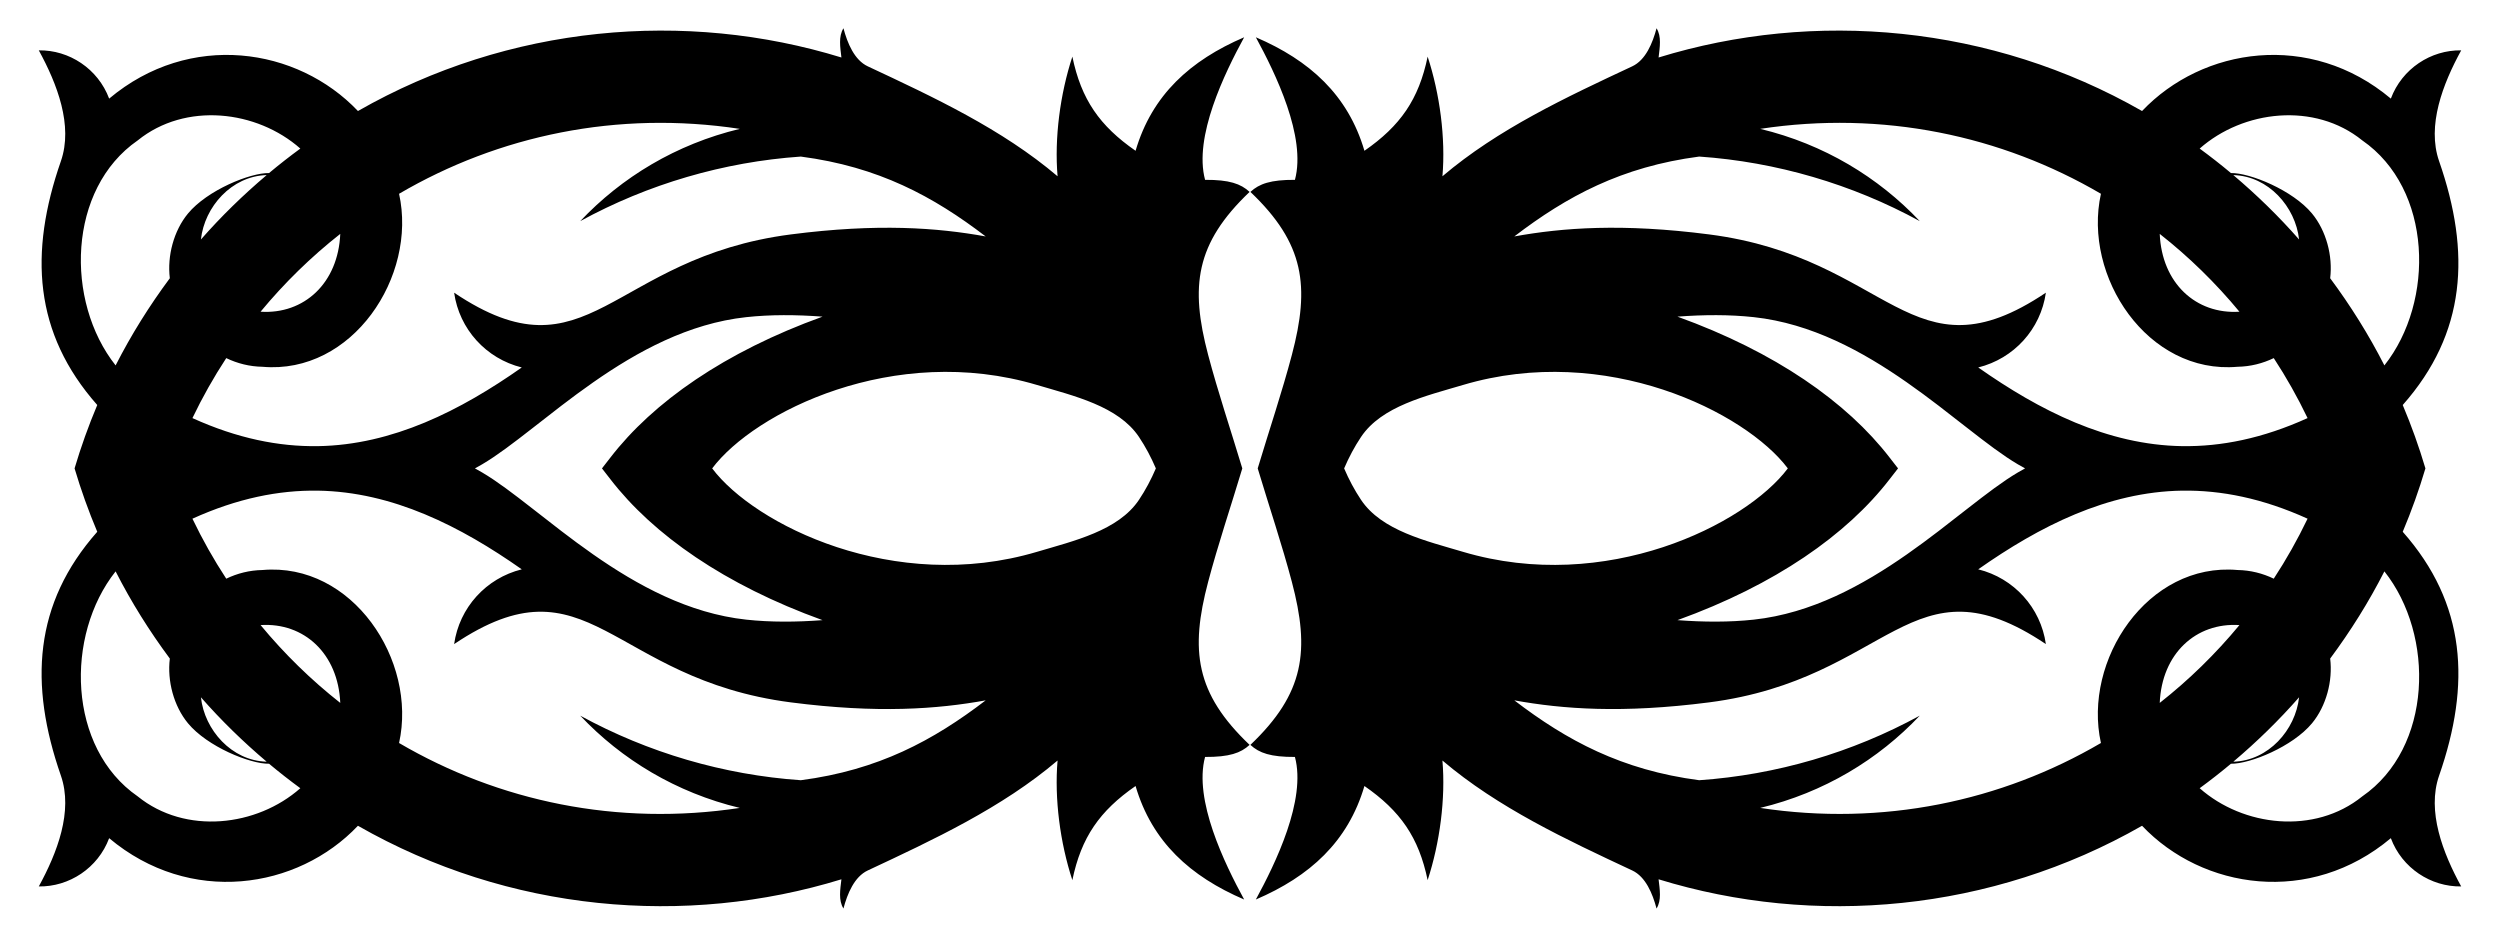 <?xml version="1.0" encoding="utf-8"?>

<!DOCTYPE svg PUBLIC "-//W3C//DTD SVG 1.1//EN" "http://www.w3.org/Graphics/SVG/1.1/DTD/svg11.dtd">
<svg version="1.1" id="Layer_1" xmlns="http://www.w3.org/2000/svg" xmlns:xlink="http://www.w3.org/1999/xlink" x="0px" y="0px"
	 viewBox="0 0 2642 990" enable-background="new 0 0 2642 990" xml:space="preserve">
<g>
	<path id="path3731" d="M1312.863,495c-12.267-40.786-25.712-80.63-36.105-119.96c-19.142-72.439-13.524-117.69,43.82-172.228
		c-9.34-8.648-21.517-12.897-47.052-12.751c-12.204-45.411,20.543-112.518,41.306-150.677
		c-56.777,24.366-97.398,60.854-114.759,119.966c-37.948-26.297-57.439-54.232-66.807-99.49
		c-12.956,39.637-19.066,86.117-15.625,126.431c-58.762-49.952-130.983-83.617-200.6-116.196
		c-14.143-6.619-21.523-24.497-25.682-40.228c-5.437,8.761-3.403,19.997-2.155,30.889c-164.595-50.643-351.39-34.693-510.931,56.569
		c-63.948-67.382-177.653-84.703-262.922-13.11C103.524,72.559,72.966,52.689,41,53.213c19.4,35.435,36.442,79.468,23.347,117.092
		c-33.714,96.864-28.702,181.755,38.432,257.71c-9.26,21.947-17.254,44.314-23.978,66.985c6.724,22.672,14.718,45.038,23.978,66.985
		c-67.134,75.954-72.146,160.846-38.432,257.71C77.442,857.32,60.4,901.353,41,936.787c31.966,0.524,62.524-19.346,74.35-51.003
		c85.269,71.594,198.974,54.272,262.922-13.11c159.541,91.263,346.336,107.213,510.931,56.569
		c-1.247,10.893-3.282,22.129,2.155,30.889c4.158-15.731,11.539-33.609,25.682-40.228c69.618-32.579,141.838-66.244,200.6-116.196
		c-3.442,40.314,2.669,86.794,15.625,126.431c9.368-45.258,28.859-73.193,66.807-99.49c17.361,59.112,57.982,95.6,114.759,119.966
		c-20.762-38.159-53.51-105.267-41.306-150.677c25.536,0.145,37.713-4.103,47.052-12.751
		c-57.343-54.538-62.962-99.789-43.82-172.228C1287.151,575.63,1300.596,535.786,1312.863,495z M501.906,495
		c2.603-1.41,5.156-2.847,7.647-4.311c62.526-36.734,157.217-142.327,279.079-155.522c25.779-2.791,52.725-2.632,80.634-0.538
		c-103.357,37.299-179.055,90.283-224.306,149.057c-2.634,3.421-5.583,7.223-8.797,11.314c3.214,4.092,6.163,7.893,8.797,11.314
		c45.251,58.773,120.949,111.758,224.306,149.057c-27.91,2.094-54.856,2.253-80.634-0.538
		C666.77,641.638,572.079,536.045,509.553,499.311C507.061,497.847,504.509,496.41,501.906,495z M335.892,471.478
		c-41.126,0.635-85.042-8.097-132.534-29.632c10.554-22.002,22.461-43.135,35.739-63.394c11.689,5.624,24.555,8.928,38.252,9.159
		c94.956,8.375,163.763-95.398,144.39-182.819c105.316-61.685,230.801-88.226,360.076-68.6
		c-67.346,16.21-124.828,51.151-168.633,97.514c71.583-39.159,151.706-62.606,233.104-68.244
		c82.123,10.765,139.913,41.996,195.393,84.41c-51.147-9.279-114.196-13.968-205.807-2.155
		c-191.641,24.71-213.55,157.206-355.944,61.598c5.472,38.541,33.738,69.645,71.477,79.019
		c-64.729,45.486-136.459,81.929-215.51,83.15L335.892,471.478z M335.895,518.517c79.052,1.221,150.781,37.664,215.51,83.15
		c-37.738,9.374-66.005,40.478-71.477,79.019c142.393-95.608,164.303,36.888,355.944,61.598
		c91.611,11.813,154.66,7.124,205.807-2.155c-55.48,42.414-113.271,73.645-195.393,84.41
		c-81.399-5.638-161.522-29.085-233.104-68.244c43.806,46.363,101.287,81.305,168.633,97.514
		c-129.275,19.626-254.76-6.915-360.076-68.6c19.373-87.421-49.434-191.194-144.39-182.819c-13.698,0.231-26.563,3.535-38.252,9.159
		c-13.278-20.258-25.185-41.392-35.739-63.394c47.492-21.535,91.408-30.267,132.534-29.632L335.895,518.517z M122.177,386.171
		c-53.629-67.767-50.764-186.515,23.347-237.777c50.486-40.839,125.92-31.976,171.866,8.62
		c-11.306,8.275-22.312,16.885-33.044,25.861c-19.959-0.368-65.33,18.149-85.663,42.742c-15.096,18.258-22.08,44.805-19.216,68.422
		c-21.516,28.974-40.79,59.716-57.289,92.128V386.171z M122.177,603.832c16.499,32.412,35.773,63.154,57.289,92.128
		c-2.864,23.617,4.121,50.164,19.216,68.422c20.333,24.594,65.703,43.11,85.663,42.742c10.732,8.975,21.738,17.585,33.044,25.861
		c-45.946,40.596-121.38,49.459-171.866,8.62c-74.111-51.262-76.975-170.01-23.347-237.777V603.832z M275.366,329.421
		c25.065-30.316,53.295-57.923,84.226-82.249C357.406,299.193,321.352,332.375,275.366,329.421z M359.592,742.828
		c-30.931-24.326-59.161-51.933-84.226-82.249C321.352,657.625,357.406,690.807,359.592,742.828z M212.328,253.097
		c3.788-34.533,32.404-67.031,69.503-68.066C257.044,205.977,233.715,228.697,212.328,253.097z M281.831,804.969
		c-37.098-1.034-65.714-33.532-69.503-68.066C233.715,761.303,257.044,784.023,281.831,804.969z M752.631,495
		c44.646-59.448,192.339-133.073,343.29-88.166c38.81,11.547,85.927,22.285,107.754,54.954
		c6.948,10.398,12.843,21.519,17.841,33.211c-4.998,11.692-10.894,22.814-17.841,33.211
		c-21.827,32.669-68.944,43.408-107.754,54.954C944.97,628.073,797.277,554.448,752.631,495z"/>
	<path id="path3731_1_" d="M1365.242,614.96c19.142,72.439,13.524,117.69-43.82,172.228c9.34,8.648,21.517,12.897,47.052,12.751
		c12.204,45.411-20.543,112.518-41.306,150.677c56.777-24.366,97.398-60.854,114.759-119.966
		c37.948,26.297,57.439,54.232,66.807,99.49c12.956-39.637,19.066-86.117,15.625-126.431
		c58.762,49.952,130.983,83.617,200.6,116.196c14.143,6.619,21.523,24.497,25.682,40.228c5.437-8.761,3.403-19.997,2.155-30.889
		c164.595,50.643,351.39,34.693,510.931-56.569c63.948,67.382,177.653,84.703,262.922,13.11
		c11.826,31.658,42.384,51.527,74.35,51.003c-19.4-35.435-36.442-79.468-23.347-117.092c33.714-96.864,28.702-181.755-38.432-257.71
		c9.26-21.948,17.254-44.314,23.978-66.985c-6.725-22.672-14.718-45.038-23.978-66.985c67.134-75.954,72.146-160.846,38.432-257.71
		C2564.558,132.68,2581.6,88.647,2601,53.213c-31.966-0.524-62.524,19.346-74.35,51.003
		c-85.269-71.593-198.974-54.272-262.922,13.11c-159.541-91.263-346.336-107.213-510.931-56.569
		c1.247-10.893,3.282-22.129-2.155-30.889c-4.158,15.731-11.539,33.609-25.682,40.228c-69.618,32.579-141.838,66.244-200.6,116.196
		c3.442-40.314-2.669-86.794-15.625-126.431c-9.368,45.258-28.859,73.193-66.807,99.49c-17.361-59.112-57.982-95.6-114.759-119.966
		c20.762,38.159,53.51,105.267,41.306,150.677c-25.536-0.145-37.713,4.103-47.052,12.751c57.343,54.538,62.962,99.789,43.82,172.228
		c-10.392,39.33-23.838,79.174-36.105,119.96C1341.404,535.786,1354.849,575.63,1365.242,614.96z M2132.447,499.311
		c-62.526,36.734-157.217,142.327-279.079,155.522c-25.779,2.791-52.725,2.632-80.634,0.538
		c103.357-37.299,179.055-90.283,224.306-149.057c2.634-3.421,5.583-7.223,8.797-11.314c-3.214-4.092-6.163-7.893-8.797-11.314
		c-45.251-58.773-120.949-111.758-224.306-149.057c27.91-2.094,54.856-2.253,80.634,0.538
		c121.862,13.195,216.554,118.788,279.079,155.522c2.492,1.464,5.044,2.901,7.647,4.311
		C2137.491,496.41,2134.939,497.847,2132.447,499.311z M2306.105,471.483c-79.052-1.221-150.781-37.664-215.51-83.15
		c37.739-9.374,66.005-40.478,71.477-79.019c-142.393,95.608-164.303-36.888-355.944-61.598
		c-91.611-11.813-154.66-7.124-205.807,2.155c55.48-42.414,113.271-73.645,195.393-84.41
		c81.399,5.638,161.522,29.085,233.105,68.244c-43.806-46.363-101.287-81.305-168.633-97.514
		c129.275-19.626,254.76,6.915,360.076,68.6c-19.372,87.421,49.435,191.194,144.39,182.819c13.698-0.231,26.563-3.535,38.252-9.159
		c13.278,20.258,25.185,41.392,35.739,63.394c-47.492,21.535-91.408,30.267-132.534,29.632L2306.105,471.483z M2306.108,518.522
		c41.126-0.635,85.042,8.097,132.534,29.632c-10.554,22.002-22.461,43.135-35.739,63.394c-11.689-5.624-24.555-8.928-38.252-9.159
		c-94.956-8.375-163.762,95.398-144.39,182.819c-105.316,61.685-230.801,88.226-360.076,68.6
		c67.346-16.21,124.828-51.151,168.633-97.514c-71.583,39.159-151.706,62.606-233.105,68.244
		c-82.123-10.765-139.913-41.996-195.393-84.41c51.147,9.279,114.196,13.968,205.807,2.155
		c191.641-24.71,213.551-157.206,355.944-61.598c-5.472-38.541-33.738-69.645-71.477-79.019
		c64.729-45.486,136.459-81.929,215.51-83.15L2306.108,518.522z M2519.823,386.168c-16.499-32.412-35.773-63.154-57.289-92.128
		c2.864-23.617-4.121-50.164-19.216-68.422c-20.333-24.594-65.704-43.11-85.663-42.742c-10.732-8.975-21.738-17.585-33.045-25.861
		c45.946-40.596,121.38-49.459,171.866-8.62c74.111,51.262,76.975,170.01,23.347,237.777V386.168z M2519.823,603.829
		c53.628,67.767,50.764,186.515-23.347,237.777c-50.486,40.839-125.92,31.976-171.866-8.62
		c11.306-8.276,22.312-16.885,33.045-25.861c19.959,0.368,65.33-18.149,85.663-42.742c15.096-18.258,22.08-44.806,19.216-68.422
		c21.516-28.974,40.79-59.716,57.289-92.128V603.829z M2282.408,247.172c30.931,24.326,59.161,51.933,84.226,82.249
		C2320.648,332.375,2284.594,299.193,2282.408,247.172z M2366.634,660.579c-25.065,30.316-53.295,57.923-84.226,82.249
		C2284.594,690.807,2320.648,657.625,2366.634,660.579z M2360.169,185.031c37.098,1.034,65.714,33.532,69.502,68.066
		C2408.285,228.697,2384.956,205.977,2360.169,185.031z M2429.671,736.903c-3.788,34.534-32.404,67.031-69.502,68.066
		C2384.956,784.023,2408.285,761.303,2429.671,736.903z M1546.079,583.166c-38.81-11.547-85.927-22.285-107.754-54.954
		c-6.948-10.398-12.843-21.519-17.841-33.211c4.998-11.692,10.894-22.814,17.841-33.211c21.827-32.669,68.944-43.408,107.754-54.954
		c150.951-44.907,298.644,28.717,343.29,88.166C1844.723,554.448,1697.03,628.073,1546.079,583.166z"/>
</g>
</svg>
